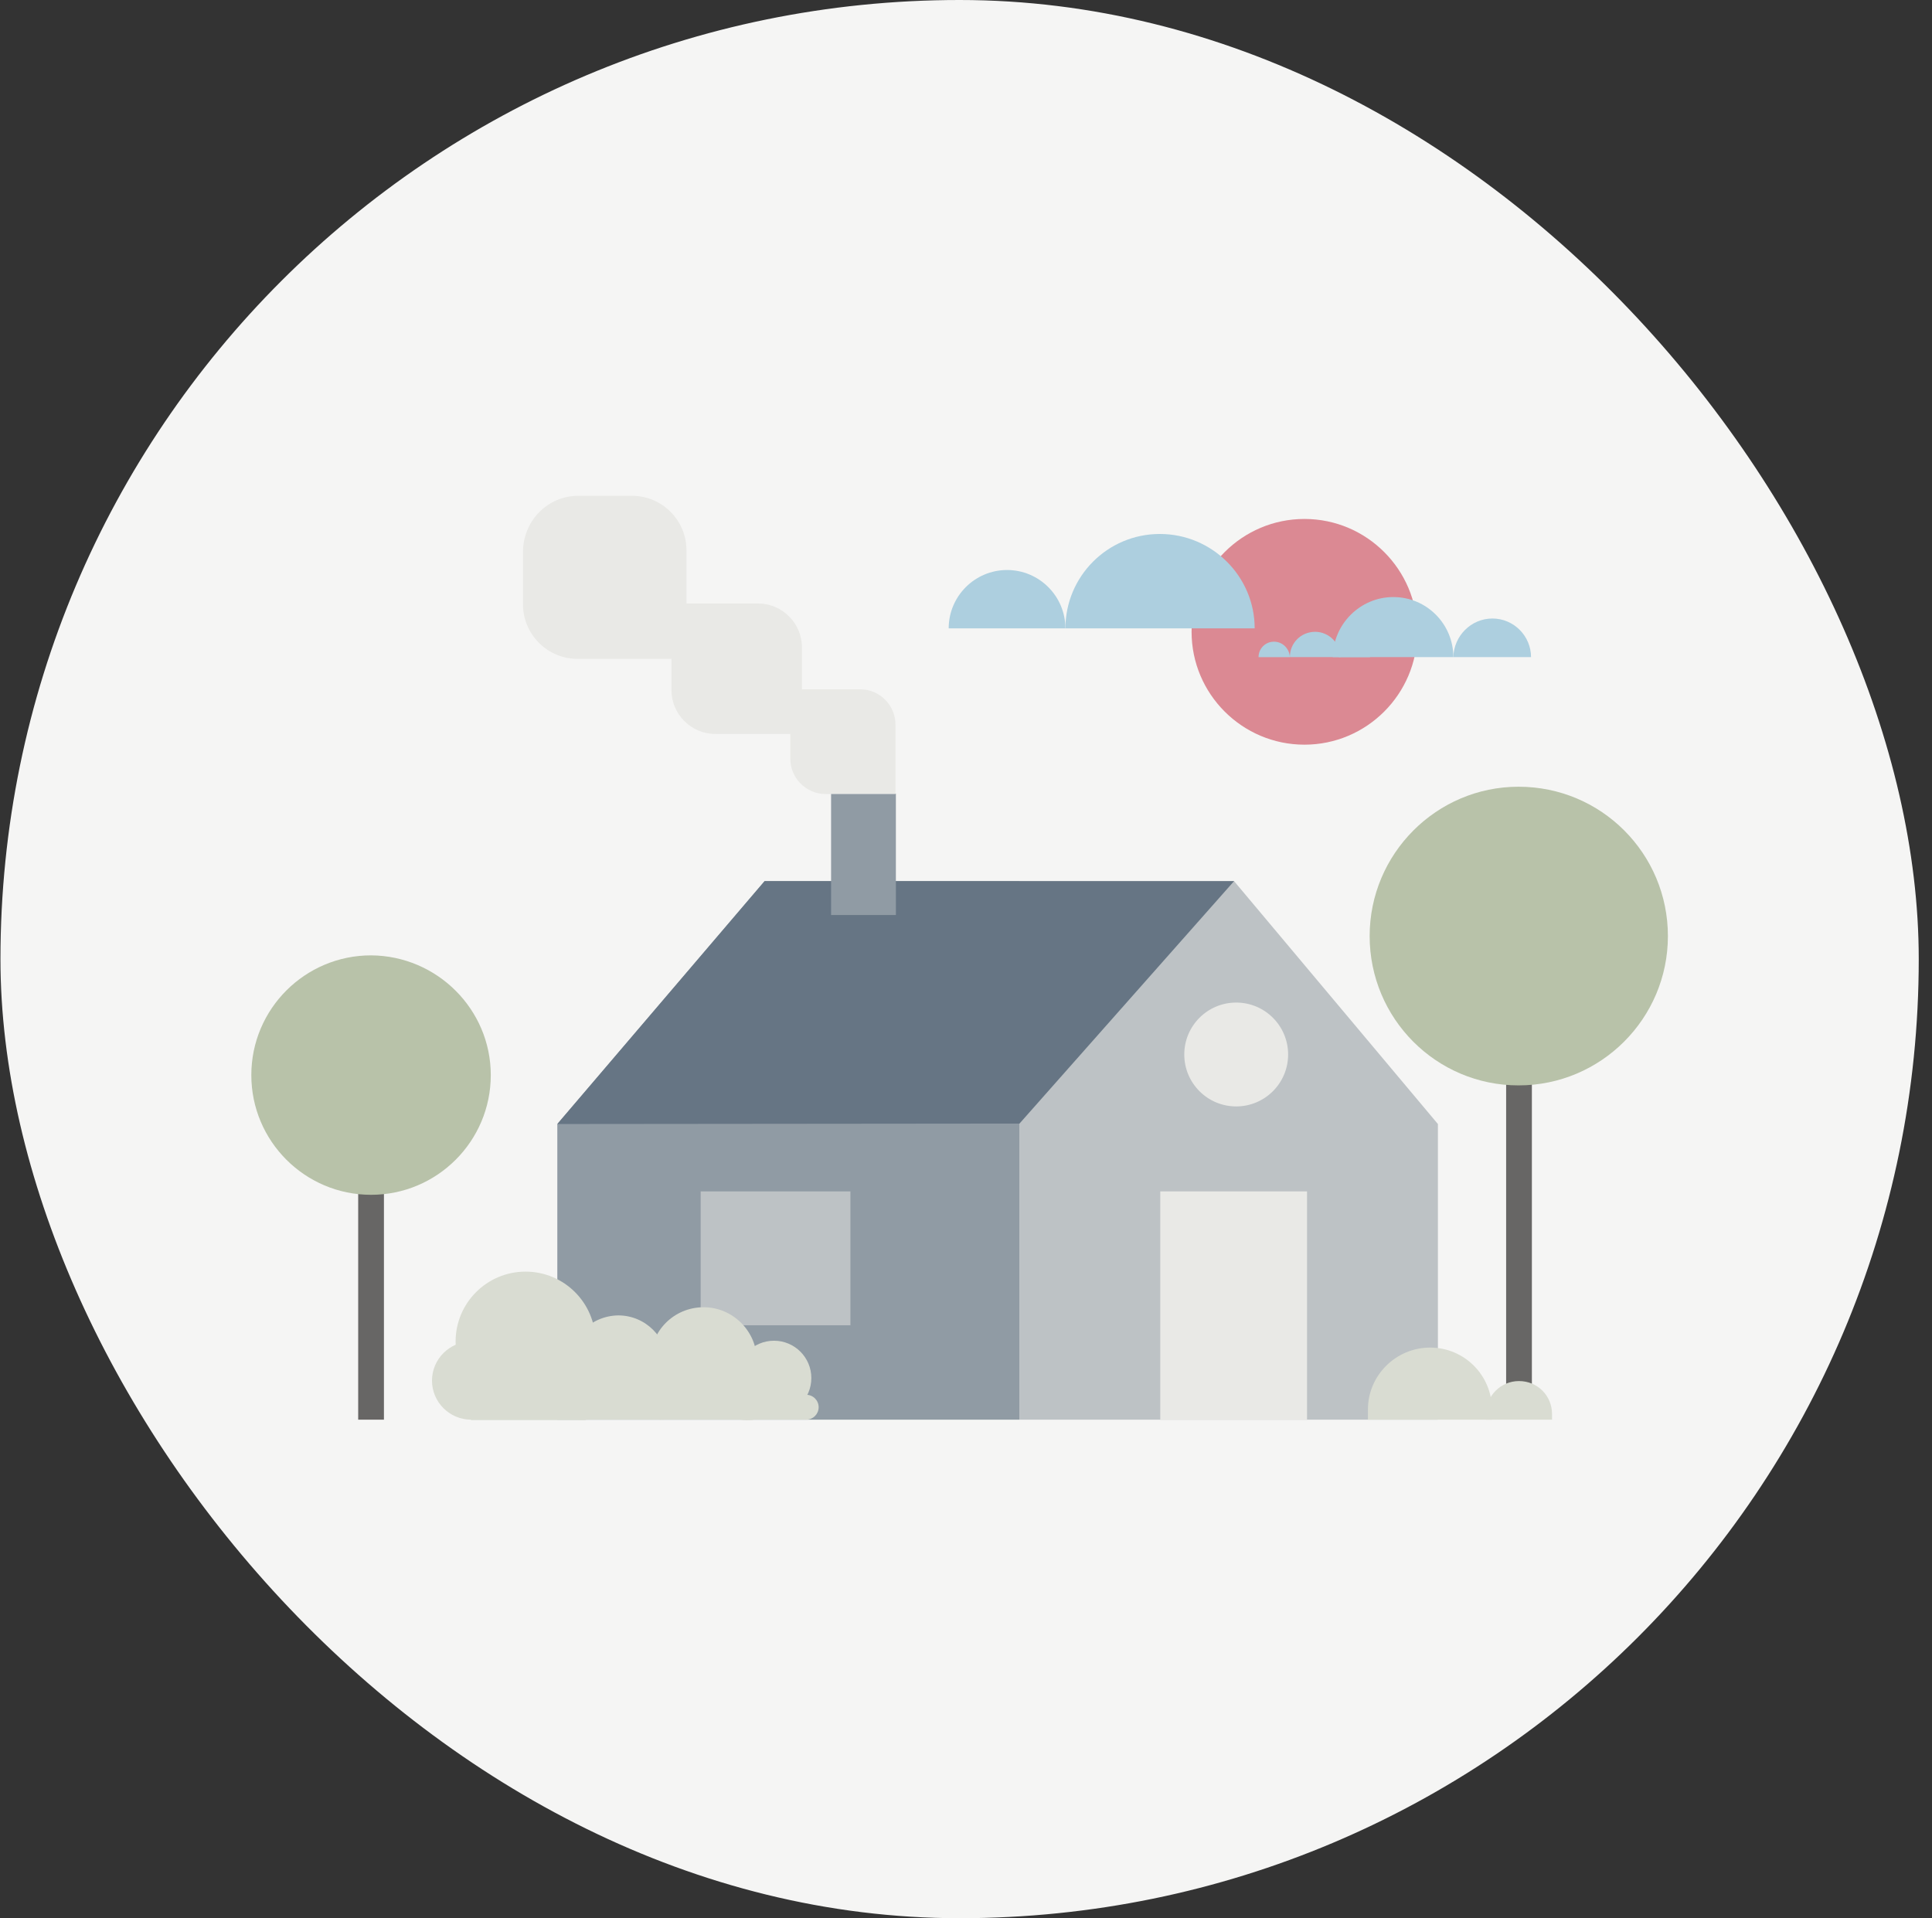 <svg width="141" height="140" viewBox="0 0 141 140" fill="none" xmlns="http://www.w3.org/2000/svg">
<rect x="0" y="0" width="141" height="140" fill="#333333" stroke="none"/>
<rect x="0.033" width="140" height="140" rx="70" fill="#F5F5F4"/>
<path d="M111.799 71.074H109.92V102.08H111.799V71.074Z" fill="#676665"/>
<path d="M121.726 68.318C121.726 74.331 116.84 79.217 110.827 79.217C104.813 79.217 99.959 74.331 99.959 68.318C99.959 62.304 104.845 57.419 110.827 57.419C116.871 57.419 121.726 62.304 121.726 68.318Z" fill="#B8C2A9"/>
<path d="M28.02 72.608H26.141V103.614H28.02V72.608Z" fill="#676665"/>
<path d="M35.818 78.465C35.818 83.288 31.903 87.203 27.08 87.203C22.257 87.203 18.342 83.288 18.342 78.465C18.342 73.642 22.257 69.727 27.08 69.727C31.903 69.758 35.818 73.673 35.818 78.465Z" fill="#B8C2A9"/>
<path d="M90.064 64.309L104.94 82.036V103.615H74.404V64.309H90.064Z" fill="#BDC2C5"/>
<path d="M40.674 82.036L55.801 64.309H74.404V103.615H40.674V82.036Z" fill="#909BA4"/>
<path d="M90.064 64.309H55.801L40.674 82.036L74.404 82.004L90.064 64.309Z" fill="#667584"/>
<path d="M95.389 86.953H84.678V103.646H95.389V86.953Z" fill="#E9E9E6"/>
<path d="M65.383 57.92H60.654V66.783H65.383V57.92Z" fill="#909BA4"/>
<path d="M42.208 36.185H46.123C48.315 36.185 50.1 37.97 50.1 40.162V44.046H52.199H53.765H55.331C57.085 44.046 58.525 45.486 58.525 47.24V50.309H60.248H61.814H62.785C64.194 50.309 65.353 51.468 65.353 52.878V53.911V55.383V57.951H62.785H60.248C58.839 57.951 57.68 56.792 57.68 55.383V53.567H55.331H54.266H52.199C50.445 53.567 49.004 52.126 49.004 50.372V48.086H46.092H44.745H42.145C39.953 48.086 38.168 46.301 38.168 44.108V40.193C38.231 37.938 40.016 36.185 42.208 36.185Z" fill="#E9E9E6"/>
<path d="M90.219 80.752C92.312 80.752 94.009 79.055 94.009 76.962C94.009 74.869 92.312 73.172 90.219 73.172C88.126 73.172 86.43 74.869 86.43 76.962C86.43 79.055 88.126 80.752 90.219 80.752Z" fill="#E9E9E6"/>
<path d="M62.065 86.953H51.135V96.724H62.065V86.953Z" fill="#BDC2C5"/>
<path d="M33.25 97.914C33.25 100.733 35.536 103.019 38.355 103.019C41.174 103.019 43.46 100.733 43.46 97.914C43.46 95.096 41.174 92.809 38.355 92.809C35.536 92.809 33.25 95.096 33.25 97.914Z" fill="#D9DCD2"/>
<path d="M31.527 100.764C31.527 102.33 32.811 103.614 34.377 103.614C35.943 103.614 37.227 102.33 37.227 100.764C37.227 99.198 35.943 97.914 34.377 97.914C32.811 97.914 31.527 99.198 31.527 100.764Z" fill="#D9DCD2"/>
<path d="M41.049 101.892C41.049 102.832 41.8 103.615 42.771 103.615C43.711 103.615 44.494 102.863 44.494 101.892C44.494 100.952 43.742 100.169 42.771 100.169C41.8 100.201 41.049 100.952 41.049 101.892Z" fill="#D9DCD2"/>
<path d="M42.739 101.297H34.377V103.646H42.739V101.297Z" fill="#D9DCD2"/>
<path d="M41.518 99.606C41.518 101.579 43.115 103.207 45.119 103.207C47.092 103.207 48.721 101.61 48.721 99.606C48.721 97.632 47.124 96.004 45.119 96.004C43.115 96.035 41.518 97.632 41.518 99.606Z" fill="#D9DCD2"/>
<path d="M40.328 101.61C40.328 102.706 41.236 103.615 42.333 103.615C43.429 103.615 44.337 102.706 44.337 101.61C44.337 100.514 43.429 99.606 42.333 99.606C41.236 99.606 40.328 100.514 40.328 101.61Z" fill="#D9DCD2"/>
<path d="M46.998 102.424C46.998 103.082 47.531 103.614 48.188 103.614C48.846 103.614 49.378 103.082 49.378 102.424C49.378 101.767 48.846 101.234 48.188 101.234C47.531 101.203 46.998 101.767 46.998 102.424Z" fill="#D9DCD2"/>
<path d="M48.22 101.986H42.332V103.614H48.22V101.986Z" fill="#D9DCD2"/>
<path d="M47.469 99.293C47.469 101.422 49.223 103.176 51.352 103.176C53.482 103.176 55.236 101.422 55.236 99.293C55.236 97.163 53.482 95.409 51.352 95.409C49.191 95.409 47.469 97.132 47.469 99.293Z" fill="#D9DCD2"/>
<path d="M46.152 101.454C46.152 102.644 47.123 103.615 48.313 103.615C49.504 103.615 50.474 102.644 50.474 101.454C50.474 100.263 49.504 99.293 48.313 99.293C47.123 99.293 46.152 100.263 46.152 101.454Z" fill="#D9DCD2"/>
<path d="M53.389 102.33C53.389 103.051 53.984 103.646 54.704 103.646C55.424 103.646 56.02 103.051 56.02 102.33C56.02 101.61 55.424 101.015 54.704 101.015C53.984 101.015 53.389 101.61 53.389 102.33Z" fill="#D9DCD2"/>
<path d="M54.703 101.829H48.346V103.614H54.703V101.829Z" fill="#D9DCD2"/>
<path d="M53.764 100.577C53.764 102.08 54.985 103.301 56.488 103.301C57.992 103.301 59.213 102.08 59.213 100.577C59.213 99.073 57.992 97.852 56.488 97.852C54.985 97.852 53.764 99.073 53.764 100.577Z" fill="#D9DCD2"/>
<path d="M52.855 102.111C52.855 102.957 53.544 103.646 54.39 103.646C55.236 103.646 55.925 102.957 55.925 102.111C55.925 101.265 55.236 100.576 54.39 100.576C53.513 100.576 52.855 101.265 52.855 102.111Z" fill="#D9DCD2"/>
<path d="M57.93 102.706C57.93 103.207 58.337 103.614 58.838 103.614C59.339 103.614 59.746 103.207 59.746 102.706C59.746 102.205 59.339 101.798 58.838 101.798C58.337 101.798 57.93 102.205 57.93 102.706Z" fill="#D9DCD2"/>
<path d="M58.807 102.362H54.359V103.614H58.807V102.362Z" fill="#D9DCD2"/>
<path d="M103.437 46.113C103.437 50.654 99.741 54.35 95.2 54.35C90.659 54.35 86.963 50.654 86.963 46.113C86.963 41.571 90.659 37.876 95.2 37.876C99.741 37.876 103.437 41.571 103.437 46.113Z" fill="#DB8993"/>
<path d="M84.646 38.972C80.825 38.972 77.756 42.072 77.756 45.862H91.568C91.568 42.072 88.467 38.972 84.646 38.972Z" fill="#ADCFDF"/>
<path d="M73.496 41.602C71.147 41.602 69.236 43.513 69.236 45.862H77.755C77.755 43.513 75.845 41.602 73.496 41.602Z" fill="#ADCFDF"/>
<path d="M95.983 46.112C94.949 46.112 94.135 46.927 94.135 47.96H97.83C97.83 46.958 96.985 46.112 95.983 46.112Z" fill="#ADCFDF"/>
<path d="M92.977 46.833C92.351 46.833 91.85 47.334 91.85 47.961H94.136C94.105 47.334 93.603 46.833 92.977 46.833Z" fill="#ADCFDF"/>
<path d="M98.833 46.833C98.206 46.833 97.705 47.334 97.705 47.961H99.991C99.96 47.334 99.459 46.833 98.833 46.833Z" fill="#ADCFDF"/>
<path d="M101.684 43.576C104.126 43.576 106.068 45.549 106.068 47.96H97.268C97.299 45.549 99.272 43.576 101.684 43.576Z" fill="#ADCFDF"/>
<path d="M108.918 45.142C110.484 45.142 111.737 46.426 111.737 47.96H106.068C106.1 46.426 107.352 45.142 108.918 45.142Z" fill="#ADCFDF"/>
<path d="M104.375 98.353C106.881 98.353 108.885 100.389 108.885 102.863V103.614H99.834V102.863C99.834 100.389 101.87 98.353 104.375 98.353Z" fill="#D9DCD2"/>
<path d="M110.859 100.796C112.206 100.796 113.27 101.861 113.27 103.207V103.614H108.447V103.207C108.447 101.892 109.512 100.796 110.859 100.796Z" fill="#D9DCD2"/>
</svg>
